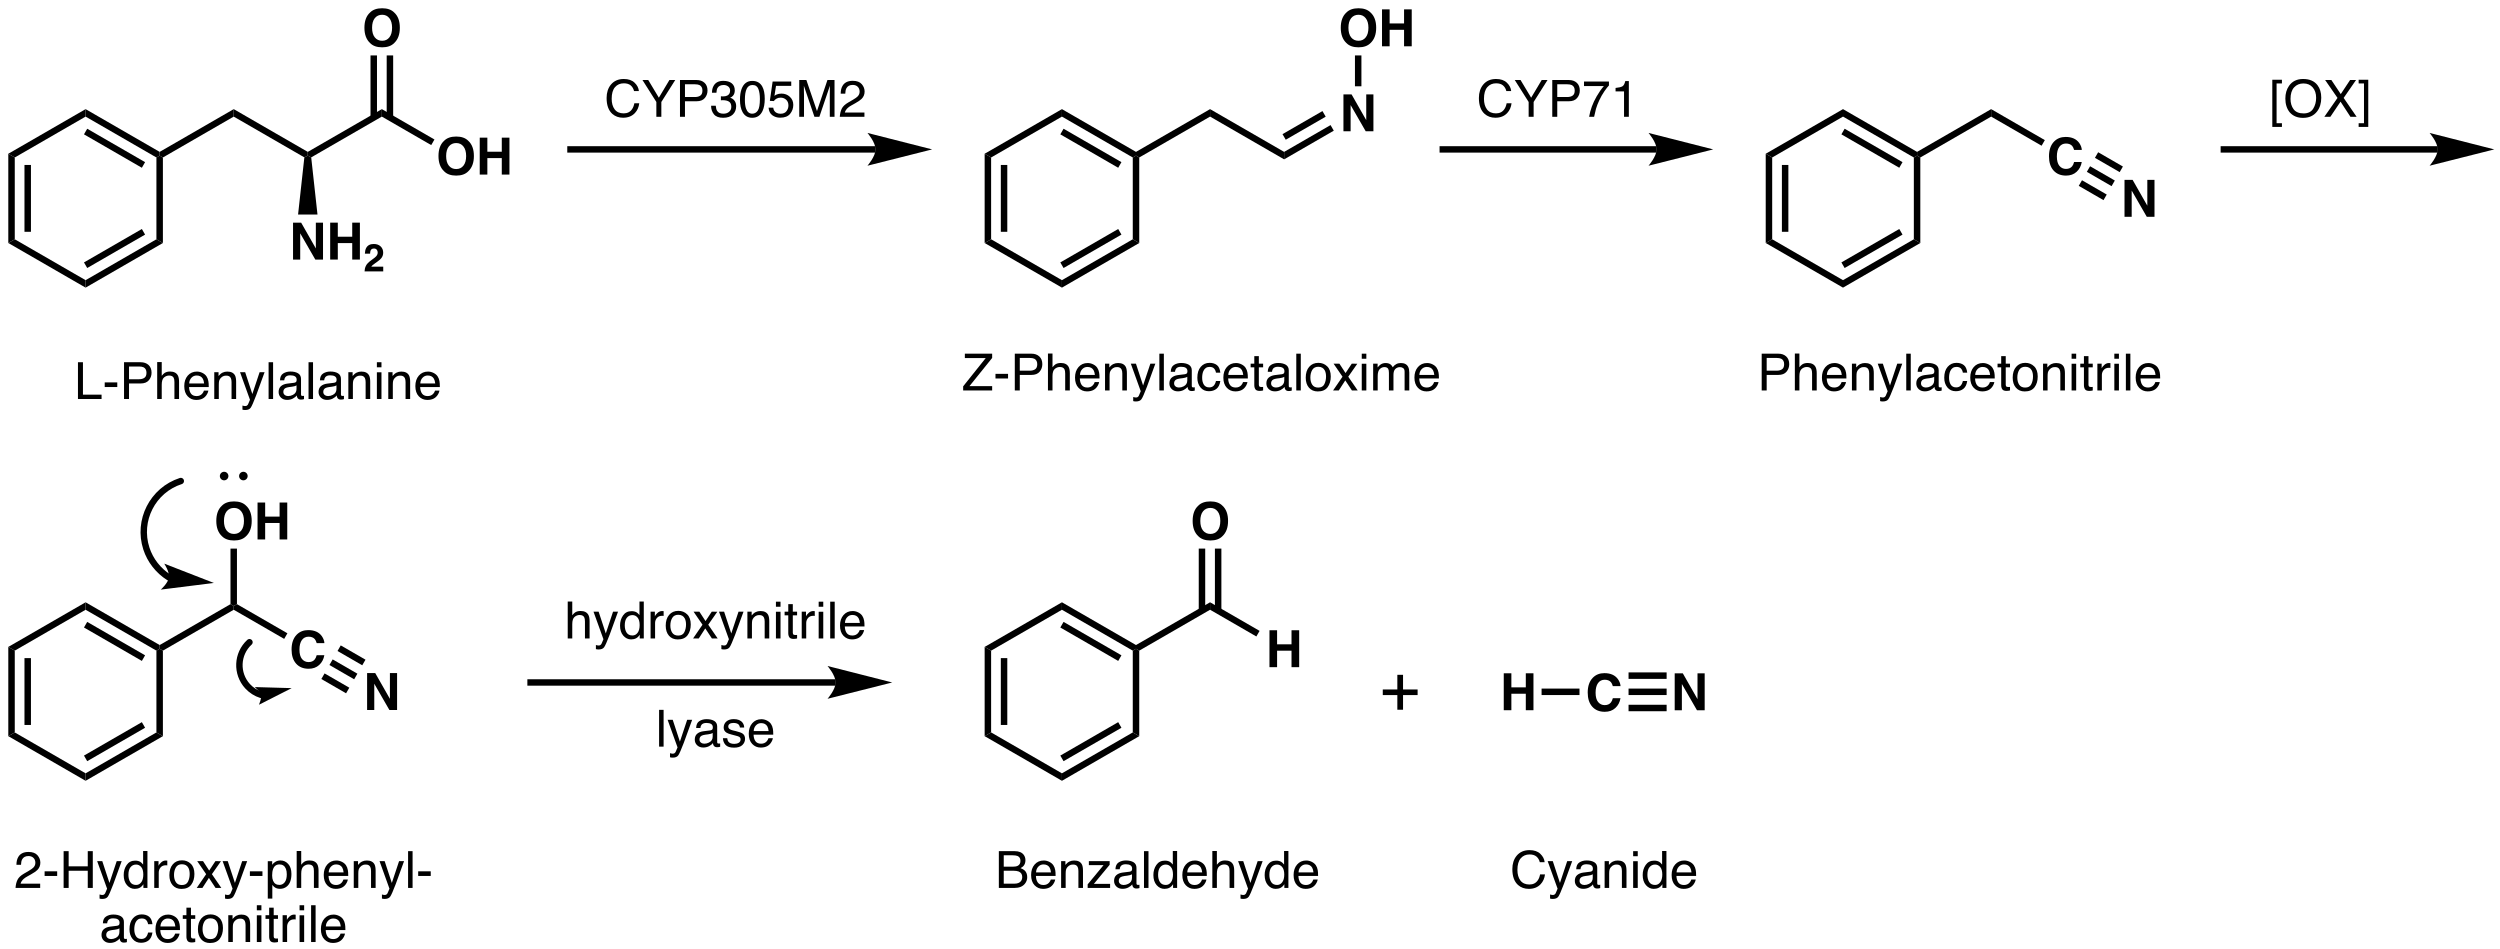 <?xml version="1.0" encoding="UTF-8"?>
<svg xmlns="http://www.w3.org/2000/svg" xmlns:xlink="http://www.w3.org/1999/xlink" width="877pt" height="333pt" viewBox="0 0 877 333" version="1.1">
<defs>
<g>
<symbol overflow="visible" id="glyph0-0">
<path style="stroke:none;" d="M 1.359 0 L 1.359 -12.953 L 11.781 -12.953 L 11.781 0 Z M 10.172 -1.625 L 10.172 -11.344 L 2.969 -11.344 L 2.969 -1.625 Z M 10.172 -1.625 "/>
</symbol>
<symbol overflow="visible" id="glyph0-1">
<path style="stroke:none;" d="M 7.109 -1.938 C 8.172 -1.938 9.016 -2.332 9.641 -3.125 C 10.273 -3.914 10.594 -5.039 10.594 -6.5 C 10.594 -7.945 10.273 -9.066 9.641 -9.859 C 9.016 -10.66 8.172 -11.062 7.109 -11.062 C 6.035 -11.062 5.176 -10.664 4.531 -9.875 C 3.895 -9.082 3.578 -7.957 3.578 -6.5 C 3.578 -5.039 3.895 -3.914 4.531 -3.125 C 5.176 -2.332 6.035 -1.938 7.109 -1.938 Z M 13.312 -6.5 C 13.312 -4.164 12.656 -2.383 11.344 -1.156 C 10.363 -0.145 8.953 0.359 7.109 0.359 C 5.254 0.359 3.836 -0.145 2.859 -1.156 C 1.547 -2.383 0.891 -4.164 0.891 -6.5 C 0.891 -8.875 1.547 -10.656 2.859 -11.844 C 3.836 -12.844 5.254 -13.344 7.109 -13.344 C 8.953 -13.344 10.363 -12.844 11.344 -11.844 C 12.656 -10.656 13.312 -8.875 13.312 -6.5 Z M 7.109 -13.344 Z M 7.109 -13.344 "/>
</symbol>
<symbol overflow="visible" id="glyph0-2">
<path style="stroke:none;" d="M 1.359 0 L 1.359 -12.953 L 4.031 -12.953 L 4.031 -8.016 L 9.094 -8.016 L 9.094 -12.953 L 11.781 -12.953 L 11.781 0 L 9.094 0 L 9.094 -5.781 L 4.031 -5.781 L 4.031 0 Z M 1.359 0 "/>
</symbol>
<symbol overflow="visible" id="glyph0-3">
<path style="stroke:none;" d="M 1.328 -12.953 L 4.172 -12.953 L 9.328 -3.906 L 9.328 -12.953 L 11.844 -12.953 L 11.844 0 L 9.141 0 L 3.844 -9.203 L 3.844 0 L 1.328 0 Z M 6.688 -12.984 Z M 6.688 -12.984 "/>
</symbol>
<symbol overflow="visible" id="glyph0-4">
<path style="stroke:none;" d="M 0.812 -6.375 C 0.812 -8.633 1.414 -10.379 2.625 -11.609 C 3.676 -12.672 5.02 -13.203 6.656 -13.203 C 8.832 -13.203 10.426 -12.488 11.438 -11.062 C 11.988 -10.258 12.285 -9.453 12.328 -8.641 L 9.625 -8.641 C 9.445 -9.266 9.223 -9.734 8.953 -10.047 C 8.453 -10.609 7.723 -10.891 6.766 -10.891 C 5.773 -10.891 4.992 -10.492 4.422 -9.703 C 3.859 -8.91 3.578 -7.785 3.578 -6.328 C 3.578 -4.879 3.875 -3.789 4.469 -3.062 C 5.07 -2.344 5.836 -1.984 6.766 -1.984 C 7.711 -1.984 8.438 -2.289 8.938 -2.906 C 9.219 -3.238 9.445 -3.738 9.625 -4.406 L 12.312 -4.406 C 12.07 -3 11.469 -1.852 10.5 -0.969 C 9.539 -0.082 8.305 0.359 6.797 0.359 C 4.941 0.359 3.477 -0.238 2.406 -1.438 C 1.344 -2.633 0.812 -4.281 0.812 -6.375 Z M 6.578 -13.344 Z M 6.578 -13.344 "/>
</symbol>
<symbol overflow="visible" id="glyph1-0">
<path style="stroke:none;" d="M 1.016 0 L 1.016 -9.719 L 8.844 -9.719 L 8.844 0 Z M 7.625 -1.219 L 7.625 -8.5 L 2.234 -8.5 L 2.234 -1.219 Z M 7.625 -1.219 "/>
</symbol>
<symbol overflow="visible" id="glyph1-1">
<path style="stroke:none;" d="M 0.422 0 C 0.441 -0.688 0.586 -1.312 0.859 -1.875 C 1.129 -2.508 1.766 -3.188 2.766 -3.906 C 3.629 -4.52 4.188 -4.961 4.438 -5.234 C 4.832 -5.648 5.031 -6.109 5.031 -6.609 C 5.031 -7.016 4.914 -7.348 4.688 -7.609 C 4.469 -7.879 4.148 -8.016 3.734 -8.016 C 3.16 -8.016 2.77 -7.801 2.562 -7.375 C 2.445 -7.125 2.379 -6.734 2.359 -6.203 L 0.531 -6.203 C 0.562 -7.016 0.707 -7.672 0.969 -8.172 C 1.469 -9.129 2.359 -9.609 3.641 -9.609 C 4.648 -9.609 5.453 -9.328 6.047 -8.766 C 6.648 -8.203 6.953 -7.461 6.953 -6.547 C 6.953 -5.836 6.738 -5.207 6.312 -4.656 C 6.039 -4.289 5.586 -3.883 4.953 -3.438 L 4.203 -2.906 C 3.734 -2.57 3.41 -2.328 3.234 -2.172 C 3.055 -2.023 2.91 -1.852 2.797 -1.656 L 6.969 -1.656 L 6.969 0 Z M 0.422 0 "/>
</symbol>
<symbol overflow="visible" id="glyph2-0">
<path style="stroke:none;" d="M 0.578 0 L 0.578 -12.906 L 10.828 -12.906 L 10.828 0 Z M 9.219 -1.625 L 9.219 -11.297 L 2.203 -11.297 L 2.203 -1.625 Z M 9.219 -1.625 "/>
</symbol>
<symbol overflow="visible" id="glyph2-1">
<path style="stroke:none;" d="M 6.812 -13.266 C 8.445 -13.266 9.711 -12.832 10.609 -11.969 C 11.516 -11.102 12.02 -10.125 12.125 -9.031 L 10.422 -9.031 C 10.223 -9.863 9.832 -10.523 9.25 -11.016 C 8.676 -11.504 7.867 -11.75 6.828 -11.75 C 5.555 -11.75 4.531 -11.301 3.75 -10.406 C 2.969 -9.508 2.578 -8.141 2.578 -6.297 C 2.578 -4.785 2.926 -3.555 3.625 -2.609 C 4.332 -1.672 5.391 -1.203 6.797 -1.203 C 8.086 -1.203 9.066 -1.695 9.734 -2.688 C 10.098 -3.207 10.363 -3.895 10.531 -4.75 L 12.25 -4.75 C 12.094 -3.383 11.586 -2.242 10.734 -1.328 C 9.703 -0.223 8.316 0.328 6.578 0.328 C 5.078 0.328 3.816 -0.125 2.797 -1.031 C 1.461 -2.227 0.797 -4.082 0.797 -6.594 C 0.797 -8.5 1.297 -10.062 2.297 -11.281 C 3.391 -12.602 4.895 -13.266 6.812 -13.266 Z M 6.453 -13.266 Z M 6.453 -13.266 "/>
</symbol>
<symbol overflow="visible" id="glyph2-2">
<path style="stroke:none;" d="M 0.375 -12.906 L 2.406 -12.906 L 6.125 -6.703 L 9.828 -12.906 L 11.875 -12.906 L 7 -5.203 L 7 0 L 5.25 0 L 5.25 -5.203 Z M 6.141 -12.906 Z M 6.141 -12.906 "/>
</symbol>
<symbol overflow="visible" id="glyph2-3">
<path style="stroke:none;" d="M 1.531 -12.906 L 7.344 -12.906 C 8.5 -12.906 9.426 -12.582 10.125 -11.938 C 10.832 -11.289 11.188 -10.383 11.188 -9.219 C 11.188 -8.207 10.867 -7.328 10.234 -6.578 C 9.609 -5.828 8.645 -5.453 7.344 -5.453 L 3.281 -5.453 L 3.281 0 L 1.531 0 Z M 9.406 -9.203 C 9.406 -10.148 9.055 -10.797 8.359 -11.141 C 7.973 -11.316 7.441 -11.406 6.766 -11.406 L 3.281 -11.406 L 3.281 -6.938 L 6.766 -6.938 C 7.555 -6.938 8.191 -7.102 8.672 -7.438 C 9.16 -7.77 9.406 -8.359 9.406 -9.203 Z M 9.406 -9.203 "/>
</symbol>
<symbol overflow="visible" id="glyph2-4">
<path style="stroke:none;" d="M 4.672 0.344 C 3.18 0.344 2.102 -0.062 1.438 -0.875 C 0.77 -1.695 0.438 -2.695 0.438 -3.875 L 2.078 -3.875 C 2.148 -3.051 2.305 -2.457 2.547 -2.094 C 2.953 -1.426 3.691 -1.094 4.766 -1.094 C 5.598 -1.094 6.266 -1.316 6.766 -1.766 C 7.273 -2.211 7.531 -2.785 7.531 -3.484 C 7.531 -4.359 7.266 -4.969 6.734 -5.312 C 6.203 -5.656 5.461 -5.828 4.516 -5.828 C 4.41 -5.828 4.301 -5.82 4.188 -5.812 C 4.082 -5.812 3.977 -5.812 3.875 -5.812 L 3.875 -7.203 C 4.031 -7.191 4.164 -7.18 4.281 -7.172 C 4.395 -7.16 4.516 -7.156 4.641 -7.156 C 5.234 -7.156 5.719 -7.25 6.094 -7.438 C 6.77 -7.77 7.109 -8.359 7.109 -9.203 C 7.109 -9.828 6.883 -10.305 6.438 -10.641 C 5.988 -10.984 5.469 -11.156 4.875 -11.156 C 3.82 -11.156 3.094 -10.805 2.688 -10.109 C 2.469 -9.723 2.344 -9.172 2.312 -8.453 L 0.75 -8.453 C 0.75 -9.391 0.938 -10.188 1.312 -10.844 C 1.957 -12.02 3.094 -12.609 4.719 -12.609 C 6 -12.609 6.988 -12.32 7.688 -11.75 C 8.395 -11.176 8.75 -10.348 8.75 -9.266 C 8.75 -8.492 8.539 -7.867 8.125 -7.391 C 7.863 -7.086 7.531 -6.852 7.125 -6.688 C 7.781 -6.5 8.297 -6.145 8.672 -5.625 C 9.047 -5.113 9.234 -4.484 9.234 -3.734 C 9.234 -2.523 8.836 -1.539 8.047 -0.781 C 7.254 -0.031 6.129 0.344 4.672 0.344 Z M 4.672 0.344 "/>
</symbol>
<symbol overflow="visible" id="glyph2-5">
<path style="stroke:none;" d="M 4.875 -12.594 C 6.5 -12.594 7.676 -11.922 8.406 -10.578 C 8.969 -9.535 9.25 -8.113 9.25 -6.312 C 9.25 -4.602 8.992 -3.188 8.484 -2.062 C 7.742 -0.457 6.535 0.344 4.859 0.344 C 3.348 0.344 2.223 -0.312 1.484 -1.625 C 0.867 -2.719 0.562 -4.188 0.562 -6.031 C 0.562 -7.469 0.742 -8.695 1.109 -9.719 C 1.805 -11.633 3.062 -12.594 4.875 -12.594 Z M 4.859 -1.094 C 5.672 -1.094 6.32 -1.457 6.812 -2.188 C 7.301 -2.914 7.547 -4.27 7.547 -6.25 C 7.547 -7.676 7.367 -8.848 7.016 -9.766 C 6.66 -10.691 5.977 -11.156 4.969 -11.156 C 4.031 -11.156 3.348 -10.719 2.922 -9.844 C 2.492 -8.969 2.281 -7.68 2.281 -5.984 C 2.281 -4.691 2.414 -3.66 2.688 -2.891 C 3.113 -1.691 3.836 -1.094 4.859 -1.094 Z M 4.859 -1.094 "/>
</symbol>
<symbol overflow="visible" id="glyph2-6">
<path style="stroke:none;" d="M 2.219 -3.203 C 2.32 -2.305 2.742 -1.688 3.484 -1.344 C 3.859 -1.164 4.289 -1.078 4.781 -1.078 C 5.719 -1.078 6.41 -1.375 6.859 -1.969 C 7.316 -2.562 7.547 -3.223 7.547 -3.953 C 7.547 -4.836 7.273 -5.52 6.734 -6 C 6.203 -6.477 5.562 -6.719 4.812 -6.719 C 4.258 -6.719 3.789 -6.609 3.406 -6.391 C 3.02 -6.18 2.688 -5.891 2.406 -5.516 L 1.031 -5.594 L 2 -12.375 L 8.531 -12.375 L 8.531 -10.844 L 3.188 -10.844 L 2.641 -7.344 C 2.93 -7.57 3.211 -7.738 3.484 -7.844 C 3.953 -8.039 4.492 -8.141 5.109 -8.141 C 6.266 -8.141 7.242 -7.766 8.047 -7.016 C 8.848 -6.273 9.25 -5.332 9.25 -4.188 C 9.25 -3 8.879 -1.953 8.141 -1.047 C 7.41 -0.141 6.238 0.312 4.625 0.312 C 3.594 0.312 2.68 0.023 1.891 -0.547 C 1.109 -1.129 0.672 -2.016 0.578 -3.203 Z M 2.219 -3.203 "/>
</symbol>
<symbol overflow="visible" id="glyph2-7">
<path style="stroke:none;" d="M 1.328 -12.906 L 3.828 -12.906 L 7.547 -2 L 11.219 -12.906 L 13.703 -12.906 L 13.703 0 L 12.047 0 L 12.047 -7.625 C 12.047 -7.883 12.051 -8.316 12.062 -8.922 C 12.07 -9.535 12.078 -10.191 12.078 -10.891 L 8.391 0 L 6.656 0 L 2.953 -10.891 L 2.953 -10.5 C 2.953 -10.176 2.957 -9.691 2.969 -9.047 C 2.988 -8.398 3 -7.926 3 -7.625 L 3 0 L 1.328 0 Z M 1.328 -12.906 "/>
</symbol>
<symbol overflow="visible" id="glyph2-8">
<path style="stroke:none;" d="M 0.562 0 C 0.625 -1.082 0.848 -2.023 1.234 -2.828 C 1.617 -3.629 2.379 -4.359 3.516 -5.016 L 5.203 -6 C 5.961 -6.438 6.492 -6.812 6.797 -7.125 C 7.273 -7.602 7.516 -8.16 7.516 -8.797 C 7.516 -9.523 7.297 -10.102 6.859 -10.531 C 6.422 -10.969 5.832 -11.188 5.094 -11.188 C 4.008 -11.188 3.258 -10.773 2.844 -9.953 C 2.625 -9.516 2.504 -8.906 2.484 -8.125 L 0.875 -8.125 C 0.883 -9.219 1.086 -10.109 1.484 -10.797 C 2.16 -12.016 3.367 -12.625 5.109 -12.625 C 6.547 -12.625 7.598 -12.234 8.266 -11.453 C 8.93 -10.68 9.266 -9.816 9.266 -8.859 C 9.266 -7.848 8.91 -6.988 8.203 -6.281 C 7.785 -5.863 7.051 -5.359 6 -4.766 L 4.797 -4.094 C 4.211 -3.781 3.758 -3.477 3.438 -3.188 C 2.852 -2.676 2.484 -2.113 2.328 -1.5 L 9.203 -1.5 L 9.203 0 Z M 0.562 0 "/>
</symbol>
<symbol overflow="visible" id="glyph2-9">
<path style="stroke:none;" d="M 1.375 -12.906 L 3.125 -12.906 L 3.125 -1.531 L 9.656 -1.531 L 9.656 0 L 1.375 0 Z M 1.375 -12.906 "/>
</symbol>
<symbol overflow="visible" id="glyph2-10">
<path style="stroke:none;" d="M 0.75 -5.828 L 5.156 -5.828 L 5.156 -4.203 L 0.75 -4.203 Z M 0.75 -5.828 "/>
</symbol>
<symbol overflow="visible" id="glyph2-11">
<path style="stroke:none;" d="M 1.156 -12.953 L 2.75 -12.953 L 2.75 -8.141 C 3.125 -8.609 3.457 -8.941 3.75 -9.141 C 4.258 -9.473 4.895 -9.641 5.656 -9.641 C 7.02 -9.641 7.945 -9.16 8.438 -8.203 C 8.695 -7.68 8.828 -6.957 8.828 -6.031 L 8.828 0 L 7.203 0 L 7.203 -5.938 C 7.203 -6.625 7.113 -7.129 6.938 -7.453 C 6.656 -7.973 6.117 -8.234 5.328 -8.234 C 4.672 -8.234 4.078 -8.004 3.547 -7.547 C 3.016 -7.098 2.75 -6.25 2.75 -5 L 2.75 0 L 1.156 0 Z M 1.156 -12.953 "/>
</symbol>
<symbol overflow="visible" id="glyph2-12">
<path style="stroke:none;" d="M 5.078 -9.625 C 5.742 -9.625 6.391 -9.469 7.016 -9.156 C 7.648 -8.844 8.129 -8.438 8.453 -7.938 C 8.773 -7.457 8.988 -6.906 9.094 -6.281 C 9.188 -5.844 9.234 -5.148 9.234 -4.203 L 2.328 -4.203 C 2.359 -3.242 2.582 -2.473 3 -1.891 C 3.426 -1.316 4.082 -1.031 4.969 -1.031 C 5.789 -1.031 6.445 -1.305 6.938 -1.859 C 7.219 -2.172 7.422 -2.535 7.547 -2.953 L 9.094 -2.953 C 9.051 -2.609 8.914 -2.223 8.688 -1.797 C 8.457 -1.367 8.195 -1.02 7.906 -0.75 C 7.426 -0.281 6.832 0.031 6.125 0.188 C 5.75 0.281 5.316 0.328 4.828 0.328 C 3.66 0.328 2.672 -0.094 1.859 -0.938 C 1.047 -1.789 0.641 -2.988 0.641 -4.531 C 0.641 -6.039 1.047 -7.266 1.859 -8.203 C 2.68 -9.148 3.754 -9.625 5.078 -9.625 Z M 7.609 -5.453 C 7.535 -6.141 7.383 -6.691 7.156 -7.109 C 6.719 -7.867 5.992 -8.25 4.984 -8.25 C 4.254 -8.25 3.645 -7.984 3.156 -7.453 C 2.664 -6.93 2.406 -6.266 2.375 -5.453 Z M 4.938 -9.641 Z M 4.938 -9.641 "/>
</symbol>
<symbol overflow="visible" id="glyph2-13">
<path style="stroke:none;" d="M 1.156 -9.406 L 2.656 -9.406 L 2.656 -8.078 C 3.102 -8.629 3.578 -9.023 4.078 -9.266 C 4.578 -9.504 5.129 -9.625 5.734 -9.625 C 7.078 -9.625 7.984 -9.16 8.453 -8.234 C 8.703 -7.723 8.828 -6.988 8.828 -6.031 L 8.828 0 L 7.219 0 L 7.219 -5.938 C 7.219 -6.508 7.133 -6.973 6.969 -7.328 C 6.688 -7.91 6.176 -8.203 5.438 -8.203 C 5.062 -8.203 4.754 -8.164 4.516 -8.094 C 4.086 -7.957 3.707 -7.695 3.375 -7.312 C 3.113 -7 2.941 -6.676 2.859 -6.344 C 2.785 -6.02 2.75 -5.551 2.75 -4.938 L 2.75 0 L 1.156 0 Z M 4.875 -9.641 Z M 4.875 -9.641 "/>
</symbol>
<symbol overflow="visible" id="glyph2-14">
<path style="stroke:none;" d="M 7.047 -9.406 L 8.797 -9.406 C 8.566 -8.812 8.066 -7.438 7.297 -5.281 C 6.723 -3.664 6.242 -2.348 5.859 -1.328 C 4.941 1.078 4.297 2.539 3.922 3.062 C 3.547 3.594 2.906 3.859 2 3.859 C 1.77 3.859 1.594 3.848 1.469 3.828 C 1.352 3.816 1.207 3.785 1.031 3.734 L 1.031 2.297 C 1.312 2.367 1.508 2.414 1.625 2.438 C 1.75 2.457 1.859 2.469 1.953 2.469 C 2.254 2.469 2.473 2.414 2.609 2.312 C 2.742 2.219 2.859 2.098 2.953 1.953 C 2.984 1.91 3.086 1.672 3.266 1.234 C 3.453 0.805 3.586 0.484 3.672 0.266 L 0.188 -9.406 L 1.984 -9.406 L 4.5 -1.75 Z M 4.484 -9.641 Z M 4.484 -9.641 "/>
</symbol>
<symbol overflow="visible" id="glyph2-15">
<path style="stroke:none;" d="M 1.203 -12.906 L 2.781 -12.906 L 2.781 0 L 1.203 0 Z M 1.203 -12.906 "/>
</symbol>
<symbol overflow="visible" id="glyph2-16">
<path style="stroke:none;" d="M 2.375 -2.5 C 2.375 -2.039 2.539 -1.68 2.875 -1.422 C 3.207 -1.16 3.602 -1.031 4.062 -1.031 C 4.613 -1.031 5.148 -1.16 5.672 -1.422 C 6.555 -1.848 7 -2.547 7 -3.516 L 7 -4.797 C 6.801 -4.672 6.551 -4.566 6.25 -4.484 C 5.945 -4.398 5.648 -4.344 5.359 -4.312 L 4.391 -4.188 C 3.816 -4.102 3.391 -3.984 3.109 -3.828 C 2.617 -3.547 2.375 -3.102 2.375 -2.5 Z M 6.203 -5.703 C 6.566 -5.754 6.812 -5.906 6.938 -6.156 C 7.008 -6.301 7.047 -6.504 7.047 -6.766 C 7.047 -7.305 6.852 -7.695 6.469 -7.938 C 6.082 -8.188 5.531 -8.312 4.812 -8.312 C 3.988 -8.312 3.406 -8.086 3.062 -7.641 C 2.863 -7.391 2.738 -7.023 2.688 -6.547 L 1.203 -6.547 C 1.234 -7.703 1.609 -8.504 2.328 -8.953 C 3.055 -9.41 3.898 -9.641 4.859 -9.641 C 5.961 -9.641 6.859 -9.43 7.547 -9.016 C 8.234 -8.586 8.578 -7.93 8.578 -7.047 L 8.578 -1.625 C 8.578 -1.457 8.609 -1.32 8.672 -1.219 C 8.742 -1.125 8.891 -1.078 9.109 -1.078 C 9.18 -1.078 9.258 -1.078 9.344 -1.078 C 9.426 -1.086 9.52 -1.102 9.625 -1.125 L 9.625 0.047 C 9.375 0.117 9.188 0.16 9.062 0.172 C 8.938 0.191 8.758 0.203 8.531 0.203 C 7.988 0.203 7.594 0.008 7.344 -0.375 C 7.219 -0.582 7.129 -0.875 7.078 -1.25 C 6.754 -0.82 6.289 -0.453 5.688 -0.141 C 5.082 0.16 4.414 0.312 3.688 0.312 C 2.812 0.312 2.098 0.047 1.547 -0.484 C 0.992 -1.016 0.719 -1.676 0.719 -2.469 C 0.719 -3.344 0.988 -4.02 1.531 -4.5 C 2.082 -4.977 2.801 -5.273 3.688 -5.391 Z M 4.891 -9.641 Z M 4.891 -9.641 "/>
</symbol>
<symbol overflow="visible" id="glyph2-17">
<path style="stroke:none;" d="M 1.156 -9.375 L 2.766 -9.375 L 2.766 0 L 1.156 0 Z M 1.156 -12.906 L 2.766 -12.906 L 2.766 -11.125 L 1.156 -11.125 Z M 1.156 -12.906 "/>
</symbol>
<symbol overflow="visible" id="glyph2-18">
<path style="stroke:none;" d="M 0.406 -1.453 L 8.328 -11.375 L 1 -11.375 L 1 -12.906 L 10.578 -12.906 L 10.578 -11.406 L 2.625 -1.531 L 10.578 -1.531 L 10.578 0 L 0.406 0 Z M 5.797 -12.906 Z M 5.797 -12.906 "/>
</symbol>
<symbol overflow="visible" id="glyph2-19">
<path style="stroke:none;" d="M 4.797 -9.688 C 5.848 -9.688 6.707 -9.426 7.375 -8.906 C 8.039 -8.395 8.441 -7.508 8.578 -6.25 L 7.047 -6.25 C 6.953 -6.832 6.734 -7.312 6.391 -7.688 C 6.055 -8.07 5.523 -8.266 4.797 -8.266 C 3.785 -8.266 3.062 -7.773 2.625 -6.797 C 2.344 -6.16 2.203 -5.375 2.203 -4.438 C 2.203 -3.488 2.398 -2.691 2.797 -2.047 C 3.203 -1.398 3.832 -1.078 4.688 -1.078 C 5.344 -1.078 5.863 -1.273 6.25 -1.672 C 6.633 -2.078 6.898 -2.629 7.047 -3.328 L 8.578 -3.328 C 8.398 -2.078 7.957 -1.164 7.25 -0.594 C 6.551 -0.02 5.656 0.266 4.562 0.266 C 3.332 0.266 2.348 -0.18 1.609 -1.078 C 0.879 -1.973 0.516 -3.098 0.516 -4.453 C 0.516 -6.098 0.914 -7.379 1.719 -8.297 C 2.52 -9.223 3.547 -9.688 4.797 -9.688 Z M 4.547 -9.641 Z M 4.547 -9.641 "/>
</symbol>
<symbol overflow="visible" id="glyph2-20">
<path style="stroke:none;" d="M 1.484 -12.047 L 3.078 -12.047 L 3.078 -9.406 L 4.578 -9.406 L 4.578 -8.125 L 3.078 -8.125 L 3.078 -1.984 C 3.078 -1.648 3.188 -1.426 3.406 -1.312 C 3.531 -1.25 3.738 -1.219 4.031 -1.219 C 4.102 -1.219 4.18 -1.219 4.266 -1.219 C 4.359 -1.227 4.461 -1.238 4.578 -1.25 L 4.578 0 C 4.398 0.051 4.211 0.086 4.016 0.109 C 3.816 0.141 3.602 0.156 3.375 0.156 C 2.633 0.156 2.133 -0.031 1.875 -0.406 C 1.613 -0.789 1.484 -1.285 1.484 -1.891 L 1.484 -8.125 L 0.203 -8.125 L 0.203 -9.406 L 1.484 -9.406 Z M 1.484 -12.047 "/>
</symbol>
<symbol overflow="visible" id="glyph2-21">
<path style="stroke:none;" d="M 4.891 -1.016 C 5.941 -1.016 6.66 -1.41 7.047 -2.203 C 7.441 -3.004 7.641 -3.891 7.641 -4.859 C 7.641 -5.734 7.5 -6.445 7.219 -7 C 6.77 -7.875 6 -8.312 4.906 -8.312 C 3.945 -8.312 3.242 -7.941 2.797 -7.203 C 2.359 -6.461 2.141 -5.57 2.141 -4.531 C 2.141 -3.531 2.359 -2.691 2.797 -2.016 C 3.242 -1.348 3.941 -1.016 4.891 -1.016 Z M 4.953 -9.688 C 6.172 -9.688 7.195 -9.281 8.031 -8.469 C 8.875 -7.664 9.297 -6.477 9.297 -4.906 C 9.297 -3.383 8.926 -2.129 8.188 -1.141 C 7.445 -0.148 6.301 0.344 4.75 0.344 C 3.445 0.344 2.414 -0.094 1.656 -0.969 C 0.895 -1.844 0.516 -3.02 0.516 -4.5 C 0.516 -6.082 0.914 -7.344 1.719 -8.281 C 2.52 -9.219 3.598 -9.688 4.953 -9.688 Z M 4.906 -9.641 Z M 4.906 -9.641 "/>
</symbol>
<symbol overflow="visible" id="glyph2-22">
<path style="stroke:none;" d="M 0.266 -9.406 L 2.312 -9.406 L 4.469 -6.094 L 6.656 -9.406 L 8.594 -9.375 L 5.422 -4.828 L 8.734 0 L 6.703 0 L 4.375 -3.531 L 2.094 0 L 0.094 0 L 3.406 -4.828 Z M 0.266 -9.406 "/>
</symbol>
<symbol overflow="visible" id="glyph2-23">
<path style="stroke:none;" d="M 1.156 -9.406 L 2.719 -9.406 L 2.719 -8.078 C 3.094 -8.535 3.438 -8.875 3.75 -9.094 C 4.27 -9.445 4.859 -9.625 5.516 -9.625 C 6.266 -9.625 6.867 -9.441 7.328 -9.078 C 7.586 -8.859 7.82 -8.547 8.031 -8.141 C 8.383 -8.641 8.797 -9.008 9.266 -9.25 C 9.742 -9.5 10.281 -9.625 10.875 -9.625 C 12.133 -9.625 12.992 -9.164 13.453 -8.25 C 13.703 -7.758 13.828 -7.098 13.828 -6.266 L 13.828 0 L 12.188 0 L 12.188 -6.547 C 12.188 -7.172 12.023 -7.598 11.703 -7.828 C 11.391 -8.066 11.008 -8.188 10.562 -8.188 C 9.945 -8.188 9.41 -7.977 8.953 -7.562 C 8.504 -7.145 8.281 -6.445 8.281 -5.469 L 8.281 0 L 6.688 0 L 6.688 -6.141 C 6.688 -6.785 6.609 -7.254 6.453 -7.547 C 6.211 -7.984 5.766 -8.203 5.109 -8.203 C 4.504 -8.203 3.957 -7.969 3.469 -7.5 C 2.988 -7.039 2.75 -6.207 2.75 -5 L 2.75 0 L 1.156 0 Z M 1.156 -9.406 "/>
</symbol>
<symbol overflow="visible" id="glyph2-24">
<path style="stroke:none;" d="M 9.406 -12.375 L 9.406 -11 C 9.008 -10.602 8.473 -9.914 7.797 -8.938 C 7.129 -7.969 6.535 -6.922 6.016 -5.797 C 5.504 -4.703 5.117 -3.703 4.859 -2.797 C 4.691 -2.223 4.473 -1.289 4.203 0 L 2.453 0 C 2.848 -2.406 3.727 -4.797 5.094 -7.172 C 5.895 -8.566 6.738 -9.77 7.625 -10.781 L 0.656 -10.781 L 0.656 -12.375 Z M 9.406 -12.375 "/>
</symbol>
<symbol overflow="visible" id="glyph2-25">
<path style="stroke:none;" d="M 1.719 -8.906 L 1.719 -10.125 C 2.863 -10.238 3.66 -10.426 4.109 -10.688 C 4.566 -10.945 4.906 -11.562 5.125 -12.531 L 6.375 -12.531 L 6.375 0 L 4.688 0 L 4.688 -8.906 Z M 1.719 -8.906 "/>
</symbol>
<symbol overflow="visible" id="glyph2-26">
<path style="stroke:none;" d="M 1.203 -9.406 L 2.703 -9.406 L 2.703 -7.781 C 2.828 -8.102 3.129 -8.488 3.609 -8.938 C 4.086 -9.395 4.645 -9.625 5.281 -9.625 C 5.301 -9.625 5.348 -9.617 5.422 -9.609 C 5.492 -9.609 5.613 -9.598 5.781 -9.578 L 5.781 -7.906 C 5.688 -7.926 5.598 -7.938 5.516 -7.938 C 5.441 -7.945 5.359 -7.953 5.266 -7.953 C 4.461 -7.953 3.848 -7.695 3.422 -7.188 C 2.992 -6.676 2.781 -6.086 2.781 -5.422 L 2.781 0 L 1.203 0 Z M 1.203 -9.406 "/>
</symbol>
<symbol overflow="visible" id="glyph2-27">
<path style="stroke:none;" d="M 1.125 -13 L 4.5 -13 L 4.5 -11.703 L 2.625 -11.703 L 2.625 2.25 L 4.5 2.25 L 4.5 3.547 L 1.125 3.547 Z M 1.125 -13 "/>
</symbol>
<symbol overflow="visible" id="glyph2-28">
<path style="stroke:none;" d="M 6.938 -13.266 C 9.219 -13.266 10.906 -12.531 12 -11.062 C 12.863 -9.926 13.297 -8.469 13.297 -6.688 C 13.297 -4.75 12.805 -3.145 11.828 -1.875 C 10.672 -0.375 9.031 0.375 6.906 0.375 C 4.914 0.375 3.352 -0.281 2.219 -1.594 C 1.207 -2.852 0.703 -4.453 0.703 -6.391 C 0.703 -8.141 1.133 -9.633 2 -10.875 C 3.113 -12.469 4.758 -13.266 6.938 -13.266 Z M 7.125 -1.188 C 8.664 -1.188 9.781 -1.738 10.469 -2.844 C 11.156 -3.945 11.5 -5.219 11.5 -6.656 C 11.5 -8.176 11.098 -9.395 10.297 -10.312 C 9.504 -11.238 8.422 -11.703 7.047 -11.703 C 5.711 -11.703 4.625 -11.242 3.781 -10.328 C 2.938 -9.41 2.516 -8.062 2.516 -6.281 C 2.516 -4.844 2.875 -3.633 3.594 -2.656 C 4.32 -1.676 5.5 -1.188 7.125 -1.188 Z M 7 -13.266 Z M 7 -13.266 "/>
</symbol>
<symbol overflow="visible" id="glyph2-29">
<path style="stroke:none;" d="M 2.484 0 L 0.375 0 L 5 -6.625 L 0.656 -12.906 L 2.844 -12.906 L 6.141 -7.969 L 9.406 -12.906 L 11.5 -12.906 L 7.156 -6.625 L 11.703 0 L 9.531 0 L 6.062 -5.312 Z M 2.484 0 "/>
</symbol>
<symbol overflow="visible" id="glyph2-30">
<path style="stroke:none;" d="M 0.406 2.25 L 2.281 2.25 L 2.281 -11.703 L 0.406 -11.703 L 0.406 -13 L 3.781 -13 L 3.781 3.547 L 0.406 3.547 Z M 0.406 2.25 "/>
</symbol>
<symbol overflow="visible" id="glyph2-31">
<path style="stroke:none;" d="M 1.422 -12.906 L 3.188 -12.906 L 3.188 -7.578 L 9.891 -7.578 L 9.891 -12.906 L 11.656 -12.906 L 11.656 0 L 9.891 0 L 9.891 -6.031 L 3.188 -6.031 L 3.188 0 L 1.422 0 Z M 1.422 -12.906 "/>
</symbol>
<symbol overflow="visible" id="glyph2-32">
<path style="stroke:none;" d="M 2.156 -4.594 C 2.156 -3.582 2.367 -2.738 2.797 -2.062 C 3.234 -1.383 3.922 -1.047 4.859 -1.047 C 5.586 -1.047 6.188 -1.359 6.656 -1.984 C 7.133 -2.617 7.375 -3.523 7.375 -4.703 C 7.375 -5.891 7.129 -6.77 6.641 -7.344 C 6.16 -7.914 5.562 -8.203 4.844 -8.203 C 4.039 -8.203 3.391 -7.895 2.891 -7.281 C 2.398 -6.676 2.156 -5.781 2.156 -4.594 Z M 4.547 -9.578 C 5.266 -9.578 5.867 -9.426 6.359 -9.125 C 6.641 -8.945 6.957 -8.641 7.312 -8.203 L 7.312 -12.953 L 8.828 -12.953 L 8.828 0 L 7.406 0 L 7.406 -1.312 C 7.039 -0.727 6.602 -0.305 6.094 -0.047 C 5.594 0.203 5.02 0.328 4.375 0.328 C 3.32 0.328 2.41 -0.109 1.641 -0.984 C 0.879 -1.867 0.5 -3.047 0.5 -4.516 C 0.5 -5.879 0.848 -7.062 1.547 -8.062 C 2.242 -9.07 3.242 -9.578 4.547 -9.578 Z M 4.547 -9.578 "/>
</symbol>
<symbol overflow="visible" id="glyph2-33">
<path style="stroke:none;" d="M 5.141 -1.062 C 5.867 -1.062 6.477 -1.367 6.969 -1.984 C 7.457 -2.609 7.703 -3.535 7.703 -4.766 C 7.703 -5.516 7.598 -6.16 7.391 -6.703 C 6.973 -7.734 6.223 -8.25 5.141 -8.25 C 4.035 -8.25 3.285 -7.703 2.891 -6.609 C 2.672 -6.023 2.562 -5.281 2.562 -4.375 C 2.562 -3.645 2.672 -3.023 2.891 -2.516 C 3.297 -1.547 4.047 -1.062 5.141 -1.062 Z M 1.031 -9.375 L 2.578 -9.375 L 2.578 -8.125 C 2.891 -8.551 3.234 -8.879 3.609 -9.109 C 4.141 -9.461 4.77 -9.641 5.5 -9.641 C 6.562 -9.641 7.461 -9.227 8.203 -8.406 C 8.953 -7.594 9.328 -6.426 9.328 -4.906 C 9.328 -2.863 8.789 -1.398 7.719 -0.516 C 7.039 0.035 6.25 0.312 5.344 0.312 C 4.633 0.312 4.039 0.156 3.562 -0.156 C 3.281 -0.32 2.969 -0.625 2.625 -1.062 L 2.625 3.75 L 1.031 3.75 Z M 1.031 -9.375 "/>
</symbol>
<symbol overflow="visible" id="glyph2-34">
<path style="stroke:none;" d="M 2.094 -2.953 C 2.145 -2.422 2.281 -2.016 2.5 -1.734 C 2.895 -1.223 3.586 -0.969 4.578 -0.969 C 5.16 -0.969 5.672 -1.094 6.109 -1.344 C 6.555 -1.602 6.781 -2.004 6.781 -2.547 C 6.781 -2.941 6.602 -3.25 6.25 -3.469 C 6.02 -3.594 5.566 -3.738 4.891 -3.906 L 3.641 -4.234 C 2.836 -4.43 2.242 -4.648 1.859 -4.891 C 1.18 -5.316 0.844 -5.91 0.844 -6.672 C 0.844 -7.555 1.16 -8.273 1.797 -8.828 C 2.441 -9.379 3.305 -9.656 4.391 -9.656 C 5.805 -9.656 6.832 -9.238 7.469 -8.406 C 7.852 -7.883 8.039 -7.316 8.031 -6.703 L 6.547 -6.703 C 6.516 -7.066 6.383 -7.395 6.156 -7.688 C 5.789 -8.102 5.16 -8.312 4.266 -8.312 C 3.672 -8.312 3.219 -8.195 2.906 -7.969 C 2.602 -7.738 2.453 -7.438 2.453 -7.062 C 2.453 -6.645 2.656 -6.316 3.062 -6.078 C 3.289 -5.93 3.633 -5.801 4.094 -5.688 L 5.141 -5.438 C 6.273 -5.156 7.035 -4.883 7.422 -4.625 C 8.035 -4.227 8.344 -3.594 8.344 -2.719 C 8.344 -1.883 8.023 -1.16 7.391 -0.547 C 6.754 0.055 5.785 0.359 4.484 0.359 C 3.086 0.359 2.098 0.039 1.516 -0.594 C 0.93 -1.227 0.617 -2.016 0.578 -2.953 Z M 4.438 -9.641 Z M 4.438 -9.641 "/>
</symbol>
<symbol overflow="visible" id="glyph2-35">
<path style="stroke:none;" d="M 6.219 -7.453 C 6.957 -7.453 7.535 -7.555 7.953 -7.766 C 8.586 -8.086 8.906 -8.664 8.906 -9.5 C 8.906 -10.344 8.566 -10.91 7.891 -11.203 C 7.492 -11.367 6.914 -11.453 6.156 -11.453 L 3.047 -11.453 L 3.047 -7.453 Z M 6.812 -1.5 C 7.883 -1.5 8.648 -1.805 9.109 -2.422 C 9.391 -2.816 9.531 -3.289 9.531 -3.844 C 9.531 -4.781 9.113 -5.422 8.281 -5.766 C 7.832 -5.941 7.242 -6.031 6.516 -6.031 L 3.047 -6.031 L 3.047 -1.5 Z M 1.328 -12.906 L 6.875 -12.906 C 8.383 -12.906 9.457 -12.457 10.094 -11.562 C 10.469 -11.031 10.656 -10.414 10.656 -9.719 C 10.656 -8.895 10.426 -8.223 9.969 -7.703 C 9.727 -7.43 9.383 -7.18 8.938 -6.953 C 9.594 -6.703 10.086 -6.414 10.422 -6.094 C 10.992 -5.531 11.281 -4.754 11.281 -3.766 C 11.281 -2.93 11.02 -2.18 10.5 -1.516 C 9.719 -0.504 8.477 0 6.781 0 L 1.328 0 Z M 1.328 -12.906 "/>
</symbol>
<symbol overflow="visible" id="glyph2-36">
<path style="stroke:none;" d="M 0.453 -1.25 L 6.031 -8 L 0.875 -8 L 0.875 -9.406 L 8.172 -9.406 L 8.172 -8.125 L 2.625 -1.422 L 8.328 -1.422 L 8.328 0 L 0.453 0 Z M 4.531 -9.641 Z M 4.531 -9.641 "/>
</symbol>
<symbol overflow="visible" id="glyph3-0">
<path style="stroke:none;" d="M 0.781 0 L 0.781 -17.219 L 14.438 -17.219 L 14.438 0 Z M 12.281 -2.156 L 12.281 -15.062 L 2.938 -15.062 L 2.938 -2.156 Z M 12.281 -2.156 "/>
</symbol>
<symbol overflow="visible" id="glyph3-1">
<path style="stroke:none;" d="M 1.078 -5.141 L 1.078 -7.109 L 6.188 -7.109 L 6.188 -12.25 L 8.188 -12.25 L 8.188 -7.109 L 13.297 -7.109 L 13.297 -5.141 L 8.188 -5.141 L 8.188 0 L 6.188 0 L 6.188 -5.141 Z M 1.078 -5.141 "/>
</symbol>
</g>
</defs>
<g id="surface1">
<rect x="0" y="0" width="877" height="333" style="fill:rgb(100%,100%,100%);fill-opacity:1;stroke:none;"/>
<path style=" stroke:none;fill-rule:nonzero;fill:rgb(0%,0%,0%);fill-opacity:1;" d="M 5.18 83.938 L 2.91 85.246 L 2.91 53.938 L 5.18 55.246 Z M 5.18 83.938 "/>
<path style=" stroke:none;fill-rule:nonzero;fill:rgb(0%,0%,0%);fill-opacity:1;" d="M 10.855 81.316 L 8.586 81.316 L 8.586 57.867 L 10.855 57.867 Z M 10.855 81.316 "/>
<path style=" stroke:none;fill-rule:nonzero;fill:rgb(0%,0%,0%);fill-opacity:1;" d="M 30.027 98.281 L 30.027 100.902 L 2.91 85.246 L 5.18 83.938 Z M 30.027 98.281 "/>
<path style=" stroke:none;fill-rule:nonzero;fill:rgb(0%,0%,0%);fill-opacity:1;" d="M 54.871 83.938 L 57.145 85.246 L 30.027 100.902 L 30.027 98.281 Z M 54.871 83.938 "/>
<path style=" stroke:none;fill-rule:nonzero;fill:rgb(0%,0%,0%);fill-opacity:1;" d="M 49.766 80.332 L 50.898 82.297 L 30.594 94.02 L 29.461 92.055 Z M 49.766 80.332 "/>
<path style=" stroke:none;fill-rule:nonzero;fill:rgb(0%,0%,0%);fill-opacity:1;" d="M 54.871 55.246 L 56.008 54.59 L 57.145 55.246 L 57.145 85.246 L 54.871 83.938 Z M 54.871 55.246 "/>
<path style=" stroke:none;fill-rule:nonzero;fill:rgb(0%,0%,0%);fill-opacity:1;" d="M 30.027 40.902 L 30.027 38.281 L 56.008 53.281 L 56.008 54.59 L 54.871 55.246 Z M 30.027 40.902 "/>
<path style=" stroke:none;fill-rule:nonzero;fill:rgb(0%,0%,0%);fill-opacity:1;" d="M 29.461 47.129 L 30.594 45.16 L 50.898 56.883 L 49.766 58.852 Z M 29.461 47.129 "/>
<path style=" stroke:none;fill-rule:nonzero;fill:rgb(0%,0%,0%);fill-opacity:1;" d="M 5.18 55.246 L 2.91 53.938 L 30.027 38.281 L 30.027 40.902 Z M 5.18 55.246 "/>
<path style=" stroke:none;fill-rule:nonzero;fill:rgb(0%,0%,0%);fill-opacity:1;" d="M 81.988 38.281 L 81.988 40.902 L 57.145 55.246 L 56.008 54.59 L 56.008 53.281 Z M 81.988 38.281 "/>
<path style=" stroke:none;fill-rule:nonzero;fill:rgb(0%,0%,0%);fill-opacity:1;" d="M 107.969 53.281 L 107.969 54.59 L 106.766 55.207 L 81.988 40.902 L 81.988 38.281 Z M 107.969 53.281 "/>
<path style=" stroke:none;fill-rule:nonzero;fill:rgb(0%,0%,0%);fill-opacity:1;" d="M 133.949 38.281 L 133.949 40.902 L 109.172 55.207 L 107.969 54.59 L 107.969 53.281 Z M 133.949 38.281 "/>
<g style="fill:rgb(0%,0%,0%);fill-opacity:1;">
  <use xlink:href="#glyph0-1" x="152.93" y="61.241"/>
  <use xlink:href="#glyph0-2" x="166.931" y="61.241"/>
</g>
<path style=" stroke:none;fill-rule:nonzero;fill:rgb(0%,0%,0%);fill-opacity:1;" d="M 152.406 48.934 L 151.27 50.902 L 133.949 40.902 L 133.949 38.281 Z M 152.406 48.934 "/>
<g style="fill:rgb(0%,0%,0%);fill-opacity:1;">
  <use xlink:href="#glyph0-1" x="126.95" y="16.241"/>
</g>
<path style=" stroke:none;fill-rule:nonzero;fill:rgb(0%,0%,0%);fill-opacity:1;" d="M 129.977 19.445 L 132.246 19.445 L 132.246 41.23 L 129.977 41.23 Z M 129.977 19.445 "/>
<path style=" stroke:none;fill-rule:nonzero;fill:rgb(0%,0%,0%);fill-opacity:1;" d="M 135.652 19.445 L 137.922 19.445 L 137.922 41.23 L 135.652 41.23 Z M 135.652 19.445 "/>
<g style="fill:rgb(0%,0%,0%);fill-opacity:1;">
  <use xlink:href="#glyph0-3" x="101.47" y="91.057"/>
  <use xlink:href="#glyph0-2" x="114.469" y="91.057"/>
</g>
<g style="fill:rgb(0%,0%,0%);fill-opacity:1;">
  <use xlink:href="#glyph1-1" x="127.468" y="95.197"/>
</g>
<path style=" stroke:none;fill-rule:nonzero;fill:rgb(0%,0%,0%);fill-opacity:1;" d="M 111.375 75.27 L 104.562 75.27 L 106.766 55.207 L 107.969 54.59 L 109.172 55.207 Z M 111.375 75.27 "/>
<path style=" stroke:none;fill-rule:nonzero;fill:rgb(0%,0%,0%);fill-opacity:1;" d="M 307.188 53.535 L 199 53.535 L 199 51.285 L 307.188 51.285 Z M 307.188 53.535 "/>
<path style=" stroke:none;fill-rule:nonzero;fill:rgb(0%,0%,0%);fill-opacity:1;" d="M 327 52.41 C 327 52.41 304.301 58.133 304.301 58.133 C 304.301 58.133 307.137 54.914 307.137 52.41 C 307.137 49.883 304.301 46.633 304.301 46.633 C 304.301 46.633 327 52.41 327 52.41 Z M 327 52.41 "/>
<g style="fill:rgb(0%,0%,0%);fill-opacity:1;">
  <use xlink:href="#glyph2-1" x="212" y="40.975"/>
</g>
<g style="fill:rgb(0%,0%,0%);fill-opacity:1;">
  <use xlink:href="#glyph2-2" x="225" y="40.975"/>
  <use xlink:href="#glyph2-3" x="237.006" y="40.975"/>
  <use xlink:href="#glyph2-4" x="249.012" y="40.975"/>
</g>
<g style="fill:rgb(0%,0%,0%);fill-opacity:1;">
  <use xlink:href="#glyph2-5" x="259.023" y="40.975"/>
</g>
<g style="fill:rgb(0%,0%,0%);fill-opacity:1;">
  <use xlink:href="#glyph2-6" x="269.035" y="40.975"/>
</g>
<g style="fill:rgb(0%,0%,0%);fill-opacity:1;">
  <use xlink:href="#glyph2-7" x="279.046" y="40.975"/>
  <use xlink:href="#glyph2-8" x="294.04" y="40.975"/>
</g>
<g style="fill:rgb(0%,0%,0%);fill-opacity:1;">
  <use xlink:href="#glyph2-9" x="25.973" y="139.975"/>
</g>
<g style="fill:rgb(0%,0%,0%);fill-opacity:1;">
  <use xlink:href="#glyph2-10" x="35.985" y="139.975"/>
  <use xlink:href="#glyph2-3" x="41.979" y="139.975"/>
  <use xlink:href="#glyph2-11" x="53.985" y="139.975"/>
</g>
<g style="fill:rgb(0%,0%,0%);fill-opacity:1;">
  <use xlink:href="#glyph2-12" x="63.996" y="139.975"/>
</g>
<g style="fill:rgb(0%,0%,0%);fill-opacity:1;">
  <use xlink:href="#glyph2-13" x="74.008" y="139.975"/>
</g>
<g style="fill:rgb(0%,0%,0%);fill-opacity:1;">
  <use xlink:href="#glyph2-14" x="84.019" y="139.975"/>
  <use xlink:href="#glyph2-15" x="93.019" y="139.975"/>
</g>
<g style="fill:rgb(0%,0%,0%);fill-opacity:1;">
  <use xlink:href="#glyph2-16" x="97.019" y="139.975"/>
</g>
<g style="fill:rgb(0%,0%,0%);fill-opacity:1;">
  <use xlink:href="#glyph2-15" x="107.031" y="139.975"/>
</g>
<g style="fill:rgb(0%,0%,0%);fill-opacity:1;">
  <use xlink:href="#glyph2-16" x="111.03" y="139.975"/>
</g>
<g style="fill:rgb(0%,0%,0%);fill-opacity:1;">
  <use xlink:href="#glyph2-13" x="121.042" y="139.975"/>
</g>
<g style="fill:rgb(0%,0%,0%);fill-opacity:1;">
  <use xlink:href="#glyph2-17" x="131.053" y="139.975"/>
</g>
<g style="fill:rgb(0%,0%,0%);fill-opacity:1;">
  <use xlink:href="#glyph2-13" x="135.053" y="139.975"/>
</g>
<g style="fill:rgb(0%,0%,0%);fill-opacity:1;">
  <use xlink:href="#glyph2-12" x="145.065" y="139.975"/>
</g>
<path style=" stroke:none;fill-rule:nonzero;fill:rgb(0%,0%,0%);fill-opacity:1;" d="M 347.684 83.938 L 345.414 85.246 L 345.414 53.938 L 347.684 55.246 Z M 347.684 83.938 "/>
<path style=" stroke:none;fill-rule:nonzero;fill:rgb(0%,0%,0%);fill-opacity:1;" d="M 353.359 81.316 L 351.09 81.316 L 351.09 57.867 L 353.359 57.867 Z M 353.359 81.316 "/>
<path style=" stroke:none;fill-rule:nonzero;fill:rgb(0%,0%,0%);fill-opacity:1;" d="M 372.527 98.281 L 372.527 100.902 L 345.414 85.246 L 347.684 83.938 Z M 372.527 98.281 "/>
<path style=" stroke:none;fill-rule:nonzero;fill:rgb(0%,0%,0%);fill-opacity:1;" d="M 397.375 83.938 L 399.645 85.246 L 372.527 100.902 L 372.527 98.281 Z M 397.375 83.938 "/>
<path style=" stroke:none;fill-rule:nonzero;fill:rgb(0%,0%,0%);fill-opacity:1;" d="M 392.266 80.332 L 393.402 82.297 L 373.098 94.02 L 371.961 92.055 Z M 392.266 80.332 "/>
<path style=" stroke:none;fill-rule:nonzero;fill:rgb(0%,0%,0%);fill-opacity:1;" d="M 397.375 55.246 L 398.508 54.59 L 399.645 55.246 L 399.645 85.246 L 397.375 83.938 Z M 397.375 55.246 "/>
<path style=" stroke:none;fill-rule:nonzero;fill:rgb(0%,0%,0%);fill-opacity:1;" d="M 372.527 40.902 L 372.527 38.281 L 398.508 53.281 L 398.508 54.59 L 397.375 55.246 Z M 372.527 40.902 "/>
<path style=" stroke:none;fill-rule:nonzero;fill:rgb(0%,0%,0%);fill-opacity:1;" d="M 371.961 47.129 L 373.098 45.16 L 393.402 56.883 L 392.266 58.852 Z M 371.961 47.129 "/>
<path style=" stroke:none;fill-rule:nonzero;fill:rgb(0%,0%,0%);fill-opacity:1;" d="M 347.684 55.246 L 345.414 53.938 L 372.527 38.281 L 372.527 40.902 Z M 347.684 55.246 "/>
<path style=" stroke:none;fill-rule:nonzero;fill:rgb(0%,0%,0%);fill-opacity:1;" d="M 424.492 38.281 L 424.492 40.902 L 399.645 55.246 L 398.508 54.59 L 398.508 53.281 Z M 424.492 38.281 "/>
<path style=" stroke:none;fill-rule:nonzero;fill:rgb(0%,0%,0%);fill-opacity:1;" d="M 450.473 53.281 L 450.473 55.902 L 424.492 40.902 L 424.492 38.281 Z M 450.473 53.281 "/>
<g style="fill:rgb(0%,0%,0%);fill-opacity:1;">
  <use xlink:href="#glyph0-3" x="469.952" y="46.057"/>
</g>
<path style=" stroke:none;fill-rule:nonzero;fill:rgb(0%,0%,0%);fill-opacity:1;" d="M 466.758 43.879 L 467.891 45.844 L 450.473 55.902 L 450.473 53.281 Z M 466.758 43.879 "/>
<path style=" stroke:none;fill-rule:nonzero;fill:rgb(0%,0%,0%);fill-opacity:1;" d="M 463.918 38.965 L 465.055 40.93 L 451.039 49.02 L 449.902 47.055 Z M 463.918 38.965 "/>
<g style="fill:rgb(0%,0%,0%);fill-opacity:1;">
  <use xlink:href="#glyph0-1" x="469.451" y="16.241"/>
  <use xlink:href="#glyph0-2" x="483.452" y="16.241"/>
</g>
<path style=" stroke:none;fill-rule:nonzero;fill:rgb(0%,0%,0%);fill-opacity:1;" d="M 475.316 19.445 L 477.586 19.445 L 477.586 30.27 L 475.316 30.27 Z M 475.316 19.445 "/>
<g style="fill:rgb(0%,0%,0%);fill-opacity:1;">
  <use xlink:href="#glyph2-18" x="337.471" y="136.975"/>
</g>
<g style="fill:rgb(0%,0%,0%);fill-opacity:1;">
  <use xlink:href="#glyph2-10" x="348.466" y="136.975"/>
  <use xlink:href="#glyph2-3" x="354.46" y="136.975"/>
  <use xlink:href="#glyph2-11" x="366.466" y="136.975"/>
</g>
<g style="fill:rgb(0%,0%,0%);fill-opacity:1;">
  <use xlink:href="#glyph2-12" x="376.477" y="136.975"/>
</g>
<g style="fill:rgb(0%,0%,0%);fill-opacity:1;">
  <use xlink:href="#glyph2-13" x="386.489" y="136.975"/>
</g>
<g style="fill:rgb(0%,0%,0%);fill-opacity:1;">
  <use xlink:href="#glyph2-14" x="396.5" y="136.975"/>
  <use xlink:href="#glyph2-15" x="405.5" y="136.975"/>
</g>
<g style="fill:rgb(0%,0%,0%);fill-opacity:1;">
  <use xlink:href="#glyph2-16" x="409.5" y="136.975"/>
</g>
<g style="fill:rgb(0%,0%,0%);fill-opacity:1;">
  <use xlink:href="#glyph2-19" x="419.512" y="136.975"/>
  <use xlink:href="#glyph2-12" x="428.512" y="136.975"/>
</g>
<g style="fill:rgb(0%,0%,0%);fill-opacity:1;">
  <use xlink:href="#glyph2-20" x="438.523" y="136.975"/>
</g>
<g style="fill:rgb(0%,0%,0%);fill-opacity:1;">
  <use xlink:href="#glyph2-16" x="443.524" y="136.975"/>
</g>
<g style="fill:rgb(0%,0%,0%);fill-opacity:1;">
  <use xlink:href="#glyph2-15" x="453.535" y="136.975"/>
</g>
<g style="fill:rgb(0%,0%,0%);fill-opacity:1;">
  <use xlink:href="#glyph2-21" x="457.535" y="136.975"/>
</g>
<g style="fill:rgb(0%,0%,0%);fill-opacity:1;">
  <use xlink:href="#glyph2-22" x="467.546" y="136.975"/>
  <use xlink:href="#glyph2-17" x="476.546" y="136.975"/>
</g>
<g style="fill:rgb(0%,0%,0%);fill-opacity:1;">
  <use xlink:href="#glyph2-23" x="480.546" y="136.975"/>
  <use xlink:href="#glyph2-12" x="495.54" y="136.975"/>
</g>
<path style=" stroke:none;fill-rule:nonzero;fill:rgb(0%,0%,0%);fill-opacity:1;" d="M 581.188 53.535 L 505 53.535 L 505 51.285 L 581.188 51.285 Z M 581.188 53.535 "/>
<path style=" stroke:none;fill-rule:nonzero;fill:rgb(0%,0%,0%);fill-opacity:1;" d="M 601 52.41 C 601 52.41 578.301 58.133 578.301 58.133 C 578.301 58.133 581.137 54.914 581.137 52.41 C 581.137 49.883 578.301 46.633 578.301 46.633 C 578.301 46.633 601 52.41 601 52.41 Z M 601 52.41 "/>
<g style="fill:rgb(0%,0%,0%);fill-opacity:1;">
  <use xlink:href="#glyph2-1" x="518" y="40.975"/>
</g>
<g style="fill:rgb(0%,0%,0%);fill-opacity:1;">
  <use xlink:href="#glyph2-2" x="531" y="40.975"/>
  <use xlink:href="#glyph2-3" x="543.006" y="40.975"/>
  <use xlink:href="#glyph2-24" x="555.012" y="40.975"/>
</g>
<g style="fill:rgb(0%,0%,0%);fill-opacity:1;">
  <use xlink:href="#glyph2-25" x="565.023" y="40.975"/>
</g>
<path style=" stroke:none;fill-rule:nonzero;fill:rgb(0%,0%,0%);fill-opacity:1;" d="M 621.684 83.938 L 619.414 85.246 L 619.414 53.938 L 621.684 55.246 Z M 621.684 83.938 "/>
<path style=" stroke:none;fill-rule:nonzero;fill:rgb(0%,0%,0%);fill-opacity:1;" d="M 627.359 81.316 L 625.09 81.316 L 625.09 57.867 L 627.359 57.867 Z M 627.359 81.316 "/>
<path style=" stroke:none;fill-rule:nonzero;fill:rgb(0%,0%,0%);fill-opacity:1;" d="M 646.527 98.281 L 646.527 100.902 L 619.414 85.246 L 621.684 83.938 Z M 646.527 98.281 "/>
<path style=" stroke:none;fill-rule:nonzero;fill:rgb(0%,0%,0%);fill-opacity:1;" d="M 671.375 83.938 L 673.645 85.246 L 646.527 100.902 L 646.527 98.281 Z M 671.375 83.938 "/>
<path style=" stroke:none;fill-rule:nonzero;fill:rgb(0%,0%,0%);fill-opacity:1;" d="M 666.266 80.332 L 667.402 82.297 L 647.098 94.02 L 645.961 92.055 Z M 666.266 80.332 "/>
<path style=" stroke:none;fill-rule:nonzero;fill:rgb(0%,0%,0%);fill-opacity:1;" d="M 671.375 55.246 L 672.508 54.59 L 673.645 55.246 L 673.645 85.246 L 671.375 83.938 Z M 671.375 55.246 "/>
<path style=" stroke:none;fill-rule:nonzero;fill:rgb(0%,0%,0%);fill-opacity:1;" d="M 646.527 40.902 L 646.527 38.281 L 672.508 53.281 L 672.508 54.59 L 671.375 55.246 Z M 646.527 40.902 "/>
<path style=" stroke:none;fill-rule:nonzero;fill:rgb(0%,0%,0%);fill-opacity:1;" d="M 645.961 47.129 L 647.098 45.16 L 667.402 56.883 L 666.266 58.852 Z M 645.961 47.129 "/>
<path style=" stroke:none;fill-rule:nonzero;fill:rgb(0%,0%,0%);fill-opacity:1;" d="M 621.684 55.246 L 619.414 53.938 L 646.527 38.281 L 646.527 40.902 Z M 621.684 55.246 "/>
<path style=" stroke:none;fill-rule:nonzero;fill:rgb(0%,0%,0%);fill-opacity:1;" d="M 698.492 38.281 L 698.492 40.902 L 673.645 55.246 L 672.508 54.59 L 672.508 53.281 Z M 698.492 38.281 "/>
<g style="fill:rgb(0%,0%,0%);fill-opacity:1;">
  <use xlink:href="#glyph0-4" x="717.971" y="61.241"/>
</g>
<path style=" stroke:none;fill-rule:nonzero;fill:rgb(0%,0%,0%);fill-opacity:1;" d="M 717.328 49.156 L 716.191 51.121 L 698.492 40.902 L 698.492 38.281 Z M 717.328 49.156 "/>
<g style="fill:rgb(0%,0%,0%);fill-opacity:1;">
  <use xlink:href="#glyph0-3" x="743.952" y="76.057"/>
</g>
<path style=" stroke:none;fill-rule:nonzero;fill:rgb(0%,0%,0%);fill-opacity:1;" d="M 744.715 58.418 L 743.582 60.383 L 734.902 55.371 L 736.035 53.406 Z M 744.715 58.418 "/>
<path style=" stroke:none;fill-rule:nonzero;fill:rgb(0%,0%,0%);fill-opacity:1;" d="M 741.879 63.332 L 740.742 65.297 L 732.066 60.285 L 733.199 58.32 Z M 741.879 63.332 "/>
<path style=" stroke:none;fill-rule:nonzero;fill:rgb(0%,0%,0%);fill-opacity:1;" d="M 739.043 68.246 L 737.906 70.211 L 729.227 65.199 L 730.363 63.234 Z M 739.043 68.246 "/>
<g style="fill:rgb(0%,0%,0%);fill-opacity:1;">
  <use xlink:href="#glyph2-3" x="616.471" y="136.975"/>
  <use xlink:href="#glyph2-11" x="628.477" y="136.975"/>
</g>
<g style="fill:rgb(0%,0%,0%);fill-opacity:1;">
  <use xlink:href="#glyph2-12" x="638.489" y="136.975"/>
</g>
<g style="fill:rgb(0%,0%,0%);fill-opacity:1;">
  <use xlink:href="#glyph2-13" x="648.5" y="136.975"/>
</g>
<g style="fill:rgb(0%,0%,0%);fill-opacity:1;">
  <use xlink:href="#glyph2-14" x="658.512" y="136.975"/>
  <use xlink:href="#glyph2-15" x="667.512" y="136.975"/>
</g>
<g style="fill:rgb(0%,0%,0%);fill-opacity:1;">
  <use xlink:href="#glyph2-16" x="671.512" y="136.975"/>
</g>
<g style="fill:rgb(0%,0%,0%);fill-opacity:1;">
  <use xlink:href="#glyph2-19" x="681.523" y="136.975"/>
  <use xlink:href="#glyph2-12" x="690.523" y="136.975"/>
</g>
<g style="fill:rgb(0%,0%,0%);fill-opacity:1;">
  <use xlink:href="#glyph2-20" x="700.535" y="136.975"/>
</g>
<g style="fill:rgb(0%,0%,0%);fill-opacity:1;">
  <use xlink:href="#glyph2-21" x="705.535" y="136.975"/>
</g>
<g style="fill:rgb(0%,0%,0%);fill-opacity:1;">
  <use xlink:href="#glyph2-13" x="715.547" y="136.975"/>
</g>
<g style="fill:rgb(0%,0%,0%);fill-opacity:1;">
  <use xlink:href="#glyph2-17" x="725.558" y="136.975"/>
</g>
<g style="fill:rgb(0%,0%,0%);fill-opacity:1;">
  <use xlink:href="#glyph2-20" x="729.558" y="136.975"/>
</g>
<g style="fill:rgb(0%,0%,0%);fill-opacity:1;">
  <use xlink:href="#glyph2-26" x="734.558" y="136.975"/>
  <use xlink:href="#glyph2-17" x="740.552" y="136.975"/>
</g>
<g style="fill:rgb(0%,0%,0%);fill-opacity:1;">
  <use xlink:href="#glyph2-15" x="744.552" y="136.975"/>
</g>
<g style="fill:rgb(0%,0%,0%);fill-opacity:1;">
  <use xlink:href="#glyph2-12" x="748.552" y="136.975"/>
</g>
<path style=" stroke:none;fill-rule:nonzero;fill:rgb(0%,0%,0%);fill-opacity:1;" d="M 855.188 53.535 L 779 53.535 L 779 51.285 L 855.188 51.285 Z M 855.188 53.535 "/>
<path style=" stroke:none;fill-rule:nonzero;fill:rgb(0%,0%,0%);fill-opacity:1;" d="M 875 52.41 C 875 52.41 852.301 58.133 852.301 58.133 C 852.301 58.133 855.137 54.914 855.137 52.41 C 855.137 49.883 852.301 46.633 852.301 46.633 C 852.301 46.633 875 52.41 875 52.41 Z M 875 52.41 "/>
<g style="fill:rgb(0%,0%,0%);fill-opacity:1;">
  <use xlink:href="#glyph2-27" x="795.999" y="40.975"/>
</g>
<g style="fill:rgb(0%,0%,0%);fill-opacity:1;">
  <use xlink:href="#glyph2-28" x="800.999" y="40.975"/>
</g>
<g style="fill:rgb(0%,0%,0%);fill-opacity:1;">
  <use xlink:href="#glyph2-29" x="815" y="40.975"/>
  <use xlink:href="#glyph2-30" x="827.006" y="40.975"/>
</g>
<path style=" stroke:none;fill-rule:nonzero;fill:rgb(0%,0%,0%);fill-opacity:1;" d="M 5.18 256.938 L 2.91 258.246 L 2.91 226.938 L 5.18 228.246 Z M 5.18 256.938 "/>
<path style=" stroke:none;fill-rule:nonzero;fill:rgb(0%,0%,0%);fill-opacity:1;" d="M 10.855 254.316 L 8.586 254.316 L 8.586 230.867 L 10.855 230.867 Z M 10.855 254.316 "/>
<path style=" stroke:none;fill-rule:nonzero;fill:rgb(0%,0%,0%);fill-opacity:1;" d="M 30.027 271.281 L 30.027 273.902 L 2.91 258.246 L 5.18 256.938 Z M 30.027 271.281 "/>
<path style=" stroke:none;fill-rule:nonzero;fill:rgb(0%,0%,0%);fill-opacity:1;" d="M 54.871 256.938 L 57.145 258.246 L 30.027 273.902 L 30.027 271.281 Z M 54.871 256.938 "/>
<path style=" stroke:none;fill-rule:nonzero;fill:rgb(0%,0%,0%);fill-opacity:1;" d="M 49.766 253.332 L 50.898 255.297 L 30.594 267.02 L 29.461 265.055 Z M 49.766 253.332 "/>
<path style=" stroke:none;fill-rule:nonzero;fill:rgb(0%,0%,0%);fill-opacity:1;" d="M 54.871 228.246 L 56.008 227.59 L 57.145 228.246 L 57.145 258.246 L 54.871 256.938 Z M 54.871 228.246 "/>
<path style=" stroke:none;fill-rule:nonzero;fill:rgb(0%,0%,0%);fill-opacity:1;" d="M 30.027 213.902 L 30.027 211.281 L 56.008 226.281 L 56.008 227.59 L 54.871 228.246 Z M 30.027 213.902 "/>
<path style=" stroke:none;fill-rule:nonzero;fill:rgb(0%,0%,0%);fill-opacity:1;" d="M 29.461 220.129 L 30.594 218.16 L 50.898 229.883 L 49.766 231.852 Z M 29.461 220.129 "/>
<path style=" stroke:none;fill-rule:nonzero;fill:rgb(0%,0%,0%);fill-opacity:1;" d="M 5.18 228.246 L 2.91 226.938 L 30.027 211.281 L 30.027 213.902 Z M 5.18 228.246 "/>
<path style=" stroke:none;fill-rule:nonzero;fill:rgb(0%,0%,0%);fill-opacity:1;" d="M 80.855 211.938 L 81.988 212.59 L 81.988 213.902 L 57.145 228.246 L 56.008 227.59 L 56.008 226.281 Z M 80.855 211.938 "/>
<g style="fill:rgb(0%,0%,0%);fill-opacity:1;">
  <use xlink:href="#glyph0-4" x="101.47" y="234.241"/>
</g>
<path style=" stroke:none;fill-rule:nonzero;fill:rgb(0%,0%,0%);fill-opacity:1;" d="M 100.824 222.156 L 99.691 224.121 L 81.988 213.902 L 81.988 212.59 L 83.125 211.938 Z M 100.824 222.156 "/>
<g style="fill:rgb(0%,0%,0%);fill-opacity:1;">
  <use xlink:href="#glyph0-3" x="127.451" y="249.057"/>
</g>
<path style=" stroke:none;fill-rule:nonzero;fill:rgb(0%,0%,0%);fill-opacity:1;" d="M 128.215 231.418 L 127.078 233.383 L 118.402 228.371 L 119.535 226.406 Z M 128.215 231.418 "/>
<path style=" stroke:none;fill-rule:nonzero;fill:rgb(0%,0%,0%);fill-opacity:1;" d="M 125.375 236.332 L 124.242 238.297 L 115.562 233.285 L 116.699 231.32 Z M 125.375 236.332 "/>
<path style=" stroke:none;fill-rule:nonzero;fill:rgb(0%,0%,0%);fill-opacity:1;" d="M 122.539 241.246 L 121.406 243.211 L 112.727 238.199 L 113.859 236.234 Z M 122.539 241.246 "/>
<g style="fill:rgb(0%,0%,0%);fill-opacity:1;">
  <use xlink:href="#glyph2-8" x="4.889" y="311.489"/>
</g>
<g style="fill:rgb(0%,0%,0%);fill-opacity:1;">
  <use xlink:href="#glyph2-10" x="14.9" y="311.489"/>
  <use xlink:href="#glyph2-31" x="20.894" y="311.489"/>
</g>
<g style="fill:rgb(0%,0%,0%);fill-opacity:1;">
  <use xlink:href="#glyph2-14" x="33.894" y="311.489"/>
  <use xlink:href="#glyph2-32" x="42.894" y="311.489"/>
</g>
<g style="fill:rgb(0%,0%,0%);fill-opacity:1;">
  <use xlink:href="#glyph2-26" x="52.906" y="311.489"/>
  <use xlink:href="#glyph2-21" x="58.9" y="311.489"/>
</g>
<g style="fill:rgb(0%,0%,0%);fill-opacity:1;">
  <use xlink:href="#glyph2-22" x="68.911" y="311.489"/>
  <use xlink:href="#glyph2-14" x="77.911" y="311.489"/>
  <use xlink:href="#glyph2-10" x="86.911" y="311.489"/>
  <use xlink:href="#glyph2-33" x="92.905" y="311.489"/>
</g>
<g style="fill:rgb(0%,0%,0%);fill-opacity:1;">
  <use xlink:href="#glyph2-11" x="102.917" y="311.489"/>
</g>
<g style="fill:rgb(0%,0%,0%);fill-opacity:1;">
  <use xlink:href="#glyph2-12" x="112.928" y="311.489"/>
</g>
<g style="fill:rgb(0%,0%,0%);fill-opacity:1;">
  <use xlink:href="#glyph2-13" x="122.94" y="311.489"/>
</g>
<g style="fill:rgb(0%,0%,0%);fill-opacity:1;">
  <use xlink:href="#glyph2-14" x="132.952" y="311.489"/>
  <use xlink:href="#glyph2-15" x="141.952" y="311.489"/>
</g>
<g style="fill:rgb(0%,0%,0%);fill-opacity:1;">
  <use xlink:href="#glyph2-10" x="145.951" y="311.489"/>
</g>
<g style="fill:rgb(0%,0%,0%);fill-opacity:1;">
  <use xlink:href="#glyph2-16" x="34.89" y="330.461"/>
</g>
<g style="fill:rgb(0%,0%,0%);fill-opacity:1;">
  <use xlink:href="#glyph2-19" x="44.902" y="330.461"/>
  <use xlink:href="#glyph2-12" x="53.902" y="330.461"/>
</g>
<g style="fill:rgb(0%,0%,0%);fill-opacity:1;">
  <use xlink:href="#glyph2-20" x="63.913" y="330.461"/>
</g>
<g style="fill:rgb(0%,0%,0%);fill-opacity:1;">
  <use xlink:href="#glyph2-21" x="68.914" y="330.461"/>
</g>
<g style="fill:rgb(0%,0%,0%);fill-opacity:1;">
  <use xlink:href="#glyph2-13" x="78.925" y="330.461"/>
</g>
<g style="fill:rgb(0%,0%,0%);fill-opacity:1;">
  <use xlink:href="#glyph2-17" x="88.937" y="330.461"/>
</g>
<g style="fill:rgb(0%,0%,0%);fill-opacity:1;">
  <use xlink:href="#glyph2-20" x="92.937" y="330.461"/>
</g>
<g style="fill:rgb(0%,0%,0%);fill-opacity:1;">
  <use xlink:href="#glyph2-26" x="97.937" y="330.461"/>
  <use xlink:href="#glyph2-17" x="103.931" y="330.461"/>
</g>
<g style="fill:rgb(0%,0%,0%);fill-opacity:1;">
  <use xlink:href="#glyph2-15" x="107.931" y="330.461"/>
</g>
<g style="fill:rgb(0%,0%,0%);fill-opacity:1;">
  <use xlink:href="#glyph2-12" x="111.93" y="330.461"/>
</g>
<g style="fill:rgb(0%,0%,0%);fill-opacity:1;">
  <use xlink:href="#glyph0-1" x="74.988" y="189.241"/>
  <use xlink:href="#glyph0-2" x="88.988" y="189.241"/>
</g>
<path style=" stroke:none;fill-rule:nonzero;fill:rgb(0%,0%,0%);fill-opacity:1;" d="M 80.855 192.445 L 83.125 192.445 L 83.125 211.938 L 81.988 212.59 L 80.855 211.938 Z M 80.855 192.445 "/>
<path style=" stroke:none;fill-rule:nonzero;fill:rgb(0%,0%,0%);fill-opacity:1;" d="M 347.684 256.938 L 345.414 258.246 L 345.414 226.938 L 347.684 228.246 Z M 347.684 256.938 "/>
<path style=" stroke:none;fill-rule:nonzero;fill:rgb(0%,0%,0%);fill-opacity:1;" d="M 353.359 254.316 L 351.09 254.316 L 351.09 230.867 L 353.359 230.867 Z M 353.359 254.316 "/>
<path style=" stroke:none;fill-rule:nonzero;fill:rgb(0%,0%,0%);fill-opacity:1;" d="M 372.527 271.281 L 372.527 273.902 L 345.414 258.246 L 347.684 256.938 Z M 372.527 271.281 "/>
<path style=" stroke:none;fill-rule:nonzero;fill:rgb(0%,0%,0%);fill-opacity:1;" d="M 397.375 256.938 L 399.645 258.246 L 372.527 273.902 L 372.527 271.281 Z M 397.375 256.938 "/>
<path style=" stroke:none;fill-rule:nonzero;fill:rgb(0%,0%,0%);fill-opacity:1;" d="M 392.266 253.332 L 393.402 255.297 L 373.098 267.02 L 371.961 265.055 Z M 392.266 253.332 "/>
<path style=" stroke:none;fill-rule:nonzero;fill:rgb(0%,0%,0%);fill-opacity:1;" d="M 397.375 228.246 L 398.508 227.59 L 399.645 228.246 L 399.645 258.246 L 397.375 256.938 Z M 397.375 228.246 "/>
<path style=" stroke:none;fill-rule:nonzero;fill:rgb(0%,0%,0%);fill-opacity:1;" d="M 372.527 213.902 L 372.527 211.281 L 398.508 226.281 L 398.508 227.59 L 397.375 228.246 Z M 372.527 213.902 "/>
<path style=" stroke:none;fill-rule:nonzero;fill:rgb(0%,0%,0%);fill-opacity:1;" d="M 371.961 220.129 L 373.098 218.16 L 393.402 229.883 L 392.266 231.852 Z M 371.961 220.129 "/>
<path style=" stroke:none;fill-rule:nonzero;fill:rgb(0%,0%,0%);fill-opacity:1;" d="M 347.684 228.246 L 345.414 226.938 L 372.527 211.281 L 372.527 213.902 Z M 347.684 228.246 "/>
<path style=" stroke:none;fill-rule:nonzero;fill:rgb(0%,0%,0%);fill-opacity:1;" d="M 424.492 211.281 L 424.492 213.902 L 399.645 228.246 L 398.508 227.59 L 398.508 226.281 Z M 424.492 211.281 "/>
<g style="fill:rgb(0%,0%,0%);fill-opacity:1;">
  <use xlink:href="#glyph0-2" x="443.972" y="234.044"/>
</g>
<path style=" stroke:none;fill-rule:nonzero;fill:rgb(0%,0%,0%);fill-opacity:1;" d="M 441.863 221.312 L 440.73 223.277 L 424.492 213.902 L 424.492 211.281 Z M 441.863 221.312 "/>
<g style="fill:rgb(0%,0%,0%);fill-opacity:1;">
  <use xlink:href="#glyph0-1" x="417.49" y="189.241"/>
</g>
<path style=" stroke:none;fill-rule:nonzero;fill:rgb(0%,0%,0%);fill-opacity:1;" d="M 420.52 192.445 L 422.789 192.445 L 422.789 214.23 L 420.52 214.23 Z M 420.52 192.445 "/>
<path style=" stroke:none;fill-rule:nonzero;fill:rgb(0%,0%,0%);fill-opacity:1;" d="M 426.191 192.445 L 428.461 192.445 L 428.461 214.23 L 426.191 214.23 Z M 426.191 192.445 "/>
<path style=" stroke:none;fill-rule:nonzero;fill:rgb(0%,0%,0%);fill-opacity:1;" d="M 80.125 167 C 80.125 167.828 79.453 168.5 78.625 168.5 C 77.797 168.5 77.125 167.828 77.125 167 C 77.125 166.172 77.797 165.5 78.625 165.5 C 79.453 165.5 80.125 166.172 80.125 167 Z M 80.125 167 "/>
<path style=" stroke:none;fill-rule:nonzero;fill:rgb(0%,0%,0%);fill-opacity:1;" d="M 86.875 167 C 86.875 167.828 86.203 168.5 85.375 168.5 C 84.547 168.5 83.875 167.828 83.875 167 C 83.875 166.172 84.547 165.5 85.375 165.5 C 86.203 165.5 86.875 166.172 86.875 167 Z M 86.875 167 "/>
<path style="fill:none;stroke-width:45;stroke-linecap:round;stroke-linejoin:miter;stroke:rgb(0%,0%,0%);stroke-opacity:1;stroke-miterlimit:10;" d="M 2148.438 4234.922 C 1951.094 4298.984 1842.891 4511.172 1906.953 4708.516 C 1933.984 4791.719 1990.938 4864.688 2065.078 4911.094 " transform="matrix(0.05,0,0,0.05,-44,-43)"/>
<path style=" stroke:none;fill-rule:nonzero;fill:rgb(0%,0%,0%);fill-opacity:1;" d="M 75.027 204.5 C 75.027 204.5 56.398 206.836 56.398 206.836 C 56.398 206.836 58.992 204.551 59.254 202.555 C 59.52 200.562 57.609 197.723 57.609 197.723 C 57.609 197.723 75.027 204.5 75.027 204.5 Z M 75.027 204.5 "/>
<path style=" stroke:none;fill-rule:nonzero;fill:rgb(0%,0%,0%);fill-opacity:1;" d="M 293.188 240.535 L 185 240.535 L 185 238.285 L 293.188 238.285 Z M 293.188 240.535 "/>
<path style=" stroke:none;fill-rule:nonzero;fill:rgb(0%,0%,0%);fill-opacity:1;" d="M 313 239.41 C 313 239.41 290.301 245.133 290.301 245.133 C 290.301 245.133 293.137 241.914 293.137 239.41 C 293.137 236.883 290.301 233.633 290.301 233.633 C 290.301 233.633 313 239.41 313 239.41 Z M 313 239.41 "/>
<g style="fill:rgb(0%,0%,0%);fill-opacity:1;">
  <use xlink:href="#glyph2-11" x="198" y="223.975"/>
</g>
<g style="fill:rgb(0%,0%,0%);fill-opacity:1;">
  <use xlink:href="#glyph2-14" x="208.012" y="223.975"/>
  <use xlink:href="#glyph2-32" x="217.012" y="223.975"/>
</g>
<g style="fill:rgb(0%,0%,0%);fill-opacity:1;">
  <use xlink:href="#glyph2-26" x="227.023" y="223.975"/>
  <use xlink:href="#glyph2-21" x="233.017" y="223.975"/>
</g>
<g style="fill:rgb(0%,0%,0%);fill-opacity:1;">
  <use xlink:href="#glyph2-22" x="243.029" y="223.975"/>
  <use xlink:href="#glyph2-14" x="252.029" y="223.975"/>
  <use xlink:href="#glyph2-13" x="261.029" y="223.975"/>
</g>
<g style="fill:rgb(0%,0%,0%);fill-opacity:1;">
  <use xlink:href="#glyph2-17" x="271.04" y="223.975"/>
</g>
<g style="fill:rgb(0%,0%,0%);fill-opacity:1;">
  <use xlink:href="#glyph2-20" x="275.04" y="223.975"/>
</g>
<g style="fill:rgb(0%,0%,0%);fill-opacity:1;">
  <use xlink:href="#glyph2-26" x="280.04" y="223.975"/>
  <use xlink:href="#glyph2-17" x="286.034" y="223.975"/>
</g>
<g style="fill:rgb(0%,0%,0%);fill-opacity:1;">
  <use xlink:href="#glyph2-15" x="290.034" y="223.975"/>
</g>
<g style="fill:rgb(0%,0%,0%);fill-opacity:1;">
  <use xlink:href="#glyph2-12" x="294.034" y="223.975"/>
</g>
<g style="fill:rgb(0%,0%,0%);fill-opacity:1;">
  <use xlink:href="#glyph2-15" x="230.01" y="261.92"/>
</g>
<g style="fill:rgb(0%,0%,0%);fill-opacity:1;">
  <use xlink:href="#glyph2-14" x="234.009" y="261.92"/>
  <use xlink:href="#glyph2-16" x="243.009" y="261.92"/>
</g>
<g style="fill:rgb(0%,0%,0%);fill-opacity:1;">
  <use xlink:href="#glyph2-34" x="253.021" y="261.92"/>
  <use xlink:href="#glyph2-12" x="262.021" y="261.92"/>
</g>
<g style="fill:rgb(0%,0%,0%);fill-opacity:1;">
  <use xlink:href="#glyph3-1" x="484" y="248.975"/>
</g>
<path style="fill:none;stroke-width:45;stroke-linecap:round;stroke-linejoin:miter;stroke:rgb(0%,0%,0%);stroke-opacity:1;stroke-miterlimit:10;" d="M 2630.312 5365.781 C 2541.406 5447.578 2535.625 5586.094 2617.344 5674.922 C 2643.203 5703.047 2676.562 5724.219 2712.969 5735.625 " transform="matrix(0.05,0,0,0.05,-44,-43)"/>
<path style=" stroke:none;fill-rule:nonzero;fill:rgb(0%,0%,0%);fill-opacity:1;" d="M 102.324 241.395 C 102.324 241.395 90.855 247.223 90.855 247.223 C 90.855 247.223 91.871 244.715 91.648 243.781 C 91.43 242.848 89.391 241.023 89.391 241.023 C 89.391 241.023 102.324 241.395 102.324 241.395 Z M 102.324 241.395 "/>
<g style="fill:rgb(0%,0%,0%);fill-opacity:1;">
  <use xlink:href="#glyph0-2" x="526.157" y="249.143"/>
</g>
<g style="fill:rgb(0%,0%,0%);fill-opacity:1;">
  <use xlink:href="#glyph0-4" x="556.157" y="249.341"/>
</g>
<path style=" stroke:none;fill-rule:nonzero;fill:rgb(0%,0%,0%);fill-opacity:1;" d="M 554.086 241.555 L 554.086 243.824 L 540.789 243.824 L 540.789 241.555 Z M 554.086 241.555 "/>
<g style="fill:rgb(0%,0%,0%);fill-opacity:1;">
  <use xlink:href="#glyph0-3" x="586.157" y="249.157"/>
</g>
<path style=" stroke:none;fill-rule:nonzero;fill:rgb(0%,0%,0%);fill-opacity:1;" d="M 584.652 235.879 L 584.652 238.152 L 571.297 238.152 L 571.297 235.879 Z M 584.652 235.879 "/>
<path style=" stroke:none;fill-rule:nonzero;fill:rgb(0%,0%,0%);fill-opacity:1;" d="M 584.652 241.555 L 584.652 243.824 L 571.297 243.824 L 571.297 241.555 Z M 584.652 241.555 "/>
<path style=" stroke:none;fill-rule:nonzero;fill:rgb(0%,0%,0%);fill-opacity:1;" d="M 584.652 247.23 L 584.652 249.5 L 571.297 249.5 L 571.297 247.23 Z M 584.652 247.23 "/>
<g style="fill:rgb(0%,0%,0%);fill-opacity:1;">
  <use xlink:href="#glyph2-1" x="529.732" y="311.489"/>
</g>
<g style="fill:rgb(0%,0%,0%);fill-opacity:1;">
  <use xlink:href="#glyph2-14" x="542.732" y="311.489"/>
  <use xlink:href="#glyph2-16" x="551.732" y="311.489"/>
</g>
<g style="fill:rgb(0%,0%,0%);fill-opacity:1;">
  <use xlink:href="#glyph2-13" x="561.744" y="311.489"/>
</g>
<g style="fill:rgb(0%,0%,0%);fill-opacity:1;">
  <use xlink:href="#glyph2-17" x="571.755" y="311.489"/>
</g>
<g style="fill:rgb(0%,0%,0%);fill-opacity:1;">
  <use xlink:href="#glyph2-32" x="575.755" y="311.489"/>
</g>
<g style="fill:rgb(0%,0%,0%);fill-opacity:1;">
  <use xlink:href="#glyph2-12" x="585.766" y="311.489"/>
</g>
<g style="fill:rgb(0%,0%,0%);fill-opacity:1;">
  <use xlink:href="#glyph2-35" x="349.067" y="311.489"/>
  <use xlink:href="#glyph2-12" x="361.073" y="311.489"/>
</g>
<g style="fill:rgb(0%,0%,0%);fill-opacity:1;">
  <use xlink:href="#glyph2-13" x="371.085" y="311.489"/>
</g>
<g style="fill:rgb(0%,0%,0%);fill-opacity:1;">
  <use xlink:href="#glyph2-36" x="381.096" y="311.489"/>
  <use xlink:href="#glyph2-16" x="390.096" y="311.489"/>
</g>
<g style="fill:rgb(0%,0%,0%);fill-opacity:1;">
  <use xlink:href="#glyph2-15" x="400.108" y="311.489"/>
</g>
<g style="fill:rgb(0%,0%,0%);fill-opacity:1;">
  <use xlink:href="#glyph2-32" x="404.107" y="311.489"/>
</g>
<g style="fill:rgb(0%,0%,0%);fill-opacity:1;">
  <use xlink:href="#glyph2-12" x="414.119" y="311.489"/>
</g>
<g style="fill:rgb(0%,0%,0%);fill-opacity:1;">
  <use xlink:href="#glyph2-11" x="424.131" y="311.489"/>
</g>
<g style="fill:rgb(0%,0%,0%);fill-opacity:1;">
  <use xlink:href="#glyph2-14" x="434.142" y="311.489"/>
  <use xlink:href="#glyph2-32" x="443.142" y="311.489"/>
</g>
<g style="fill:rgb(0%,0%,0%);fill-opacity:1;">
  <use xlink:href="#glyph2-12" x="453.154" y="311.489"/>
</g>
</g>
</svg>
